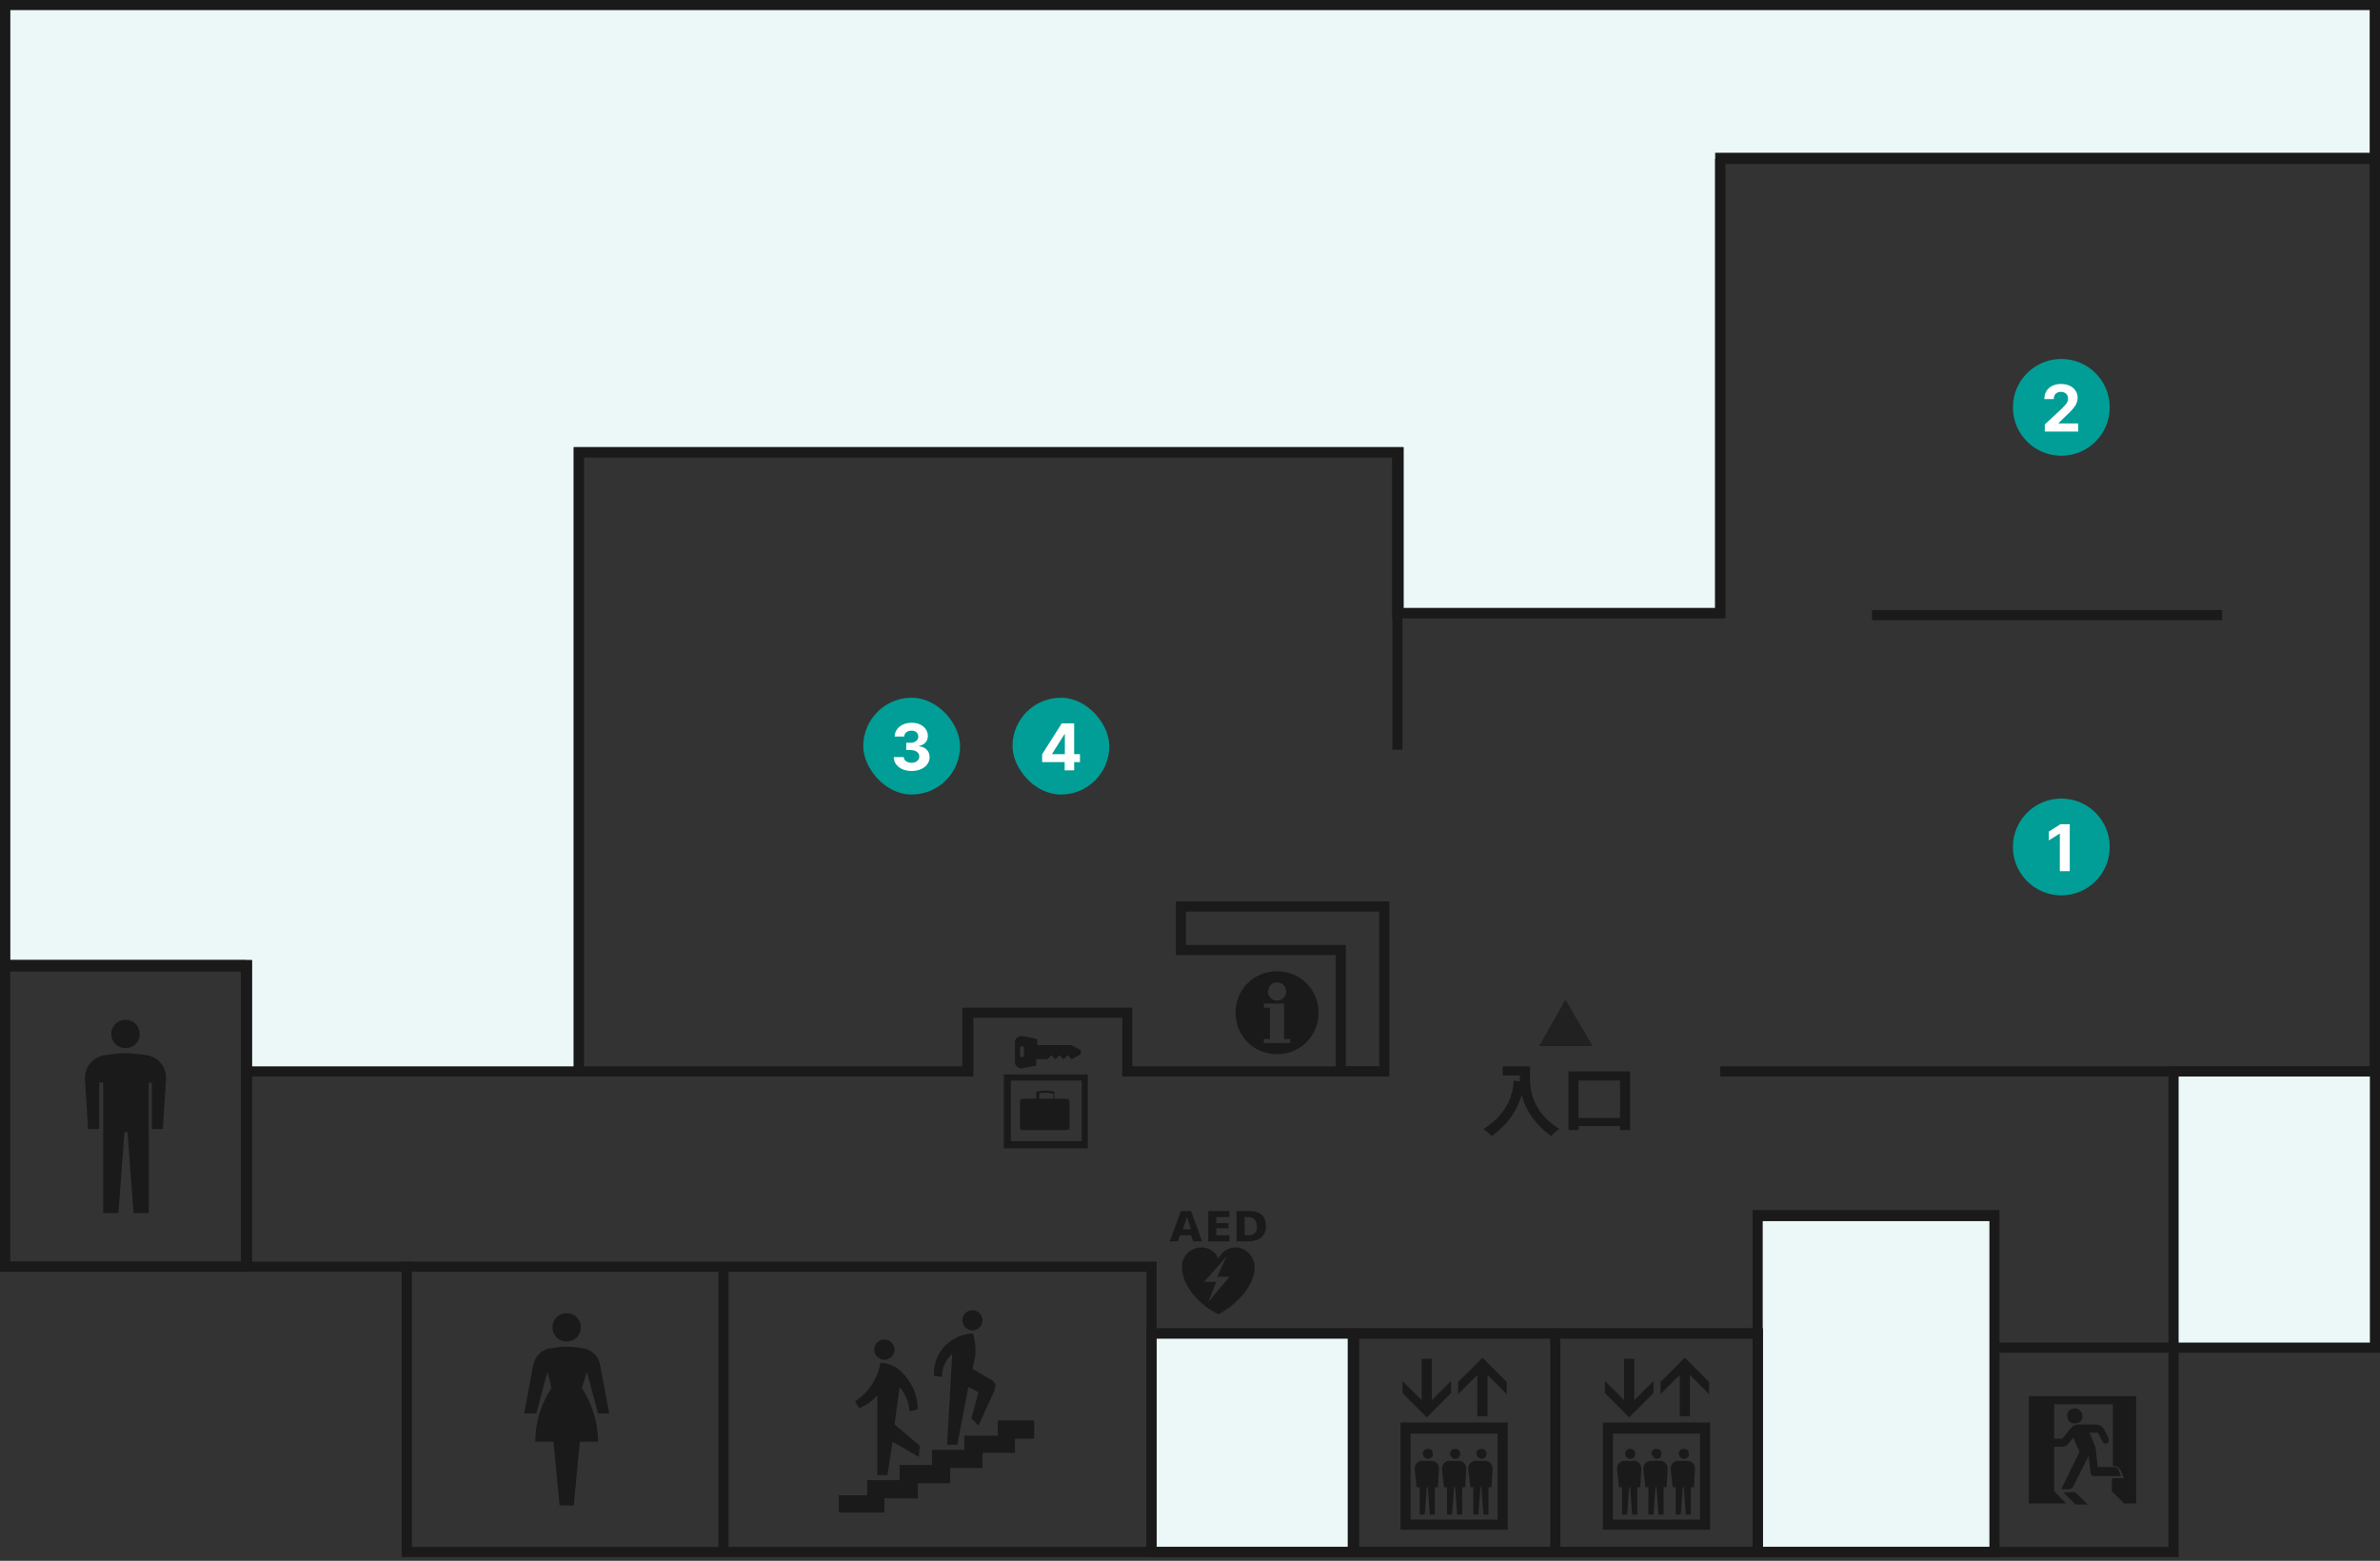 <svg width="590" height="387" viewBox="0 0 590 387" fill="none" xmlns="http://www.w3.org/2000/svg">
<rect x="0" y="0" width="590" height="387" fill="#333333" stroke="none"/>
<g clip-path="url(#clip0_1481_3055)">
<path d="M335.638 330.621H285.468V385.056H335.638V330.621Z" fill="#ECF8F7"/>
<path d="M494.426 301.521H435.727V384.804H494.426V301.521Z" fill="#ECF8F7"/>
<path d="M588.745 265.65H538.826V334.133H588.745V265.65Z" fill="#ECF8F7"/>
<path d="M588.745 1.254H1.254V239.562H60.956V265.65H143.486V112.13H346.675V152.015H426.445V39.383H588.745V1.254Z" fill="#ECF8F7"/>
<path d="M31.106 259.881C33.112 259.881 34.618 258.376 34.618 256.369C34.618 254.363 33.112 252.857 31.106 252.857C29.099 252.857 27.594 254.363 27.594 256.369C27.594 258.376 29.099 259.881 31.106 259.881Z" fill="#1A1A1A"/>
<path d="M36.374 261.636C34.618 261.386 32.862 261.135 31.106 261.135C29.35 261.135 27.594 261.386 25.838 261.636C22.828 262.138 20.821 264.898 21.072 267.657L21.825 279.949H24.584V268.409H25.587V300.769H29.35L30.855 280.701H31.608L33.113 300.769H36.876V268.409H37.628V279.949H40.387L41.14 267.657C41.391 264.647 39.384 262.138 36.374 261.636Z" fill="#1A1A1A"/>
<path d="M140.476 332.627C142.483 332.627 143.988 331.122 143.988 329.115C143.988 327.109 142.483 325.604 140.476 325.604C138.469 325.604 136.964 327.109 136.964 329.115C136.964 331.122 138.469 332.627 140.476 332.627Z" fill="#1A1A1A"/>
<path d="M145.493 340.152L148.253 350.437H151.012L148.754 338.396C148.503 336.64 146.998 334.884 144.991 334.383C143.486 334.132 141.981 333.881 140.476 333.881C138.971 333.881 137.466 334.132 135.961 334.383C133.954 334.884 132.7 336.389 132.198 338.396L129.94 350.437H132.951L135.71 340.152L136.713 344.166C134.205 347.928 132.7 352.444 132.7 357.461H137.215L138.72 373.264H142.232L143.737 357.461H148.253C148.253 352.695 146.747 347.928 144.239 344.166L145.493 340.152Z" fill="#1A1A1A"/>
<path d="M347.177 379.285H373.767V352.695H347.177V379.285ZM371.258 376.777H349.685V355.455H371.258V376.777Z" fill="#1A1A1A"/>
<path d="M359.719 345.42V342.409L354.953 347.175V336.891H352.445V347.175L347.679 342.409V345.42L353.699 351.44L359.719 345.42Z" fill="#1A1A1A"/>
<path d="M366.242 340.905V351.19H368.75V340.905L373.516 345.671V342.661L367.496 336.641L361.476 342.661V345.671L366.242 340.905Z" fill="#1A1A1A"/>
<path d="M351.19 368.749H351.943V375.522H353.197L353.699 368.749H353.95L354.451 375.522H355.705V368.749H356.458L356.709 364.233C356.709 363.23 356.207 362.477 355.204 362.227C354.702 362.227 354.2 362.227 353.699 362.227C353.197 362.227 352.695 362.227 352.194 362.227C351.19 362.477 350.688 363.23 350.688 364.233L351.19 368.749Z" fill="#1A1A1A"/>
<path d="M353.95 361.725C354.702 361.725 355.204 361.224 355.204 360.471C355.204 359.718 354.702 359.217 353.95 359.217C353.197 359.217 352.695 359.718 352.695 360.471C352.695 360.973 353.448 361.725 353.95 361.725Z" fill="#1A1A1A"/>
<path d="M357.964 368.749H358.716V375.522H359.97L360.472 368.749H360.723L361.225 375.522H362.479V368.749H363.231L363.482 364.233C363.482 363.23 362.981 362.477 361.977 362.227C361.476 362.227 360.974 362.227 360.472 362.227C359.97 362.227 359.469 362.227 358.967 362.227C357.964 362.477 357.462 363.23 357.462 364.233L357.964 368.749Z" fill="#1A1A1A"/>
<path d="M360.723 361.725C361.476 361.725 361.977 361.224 361.977 360.471C361.977 359.718 361.476 359.217 360.723 359.217C359.97 359.217 359.469 359.718 359.469 360.471C359.469 360.973 359.97 361.725 360.723 361.725Z" fill="#1A1A1A"/>
<path d="M364.485 368.749H365.238V375.522H366.492L366.994 368.749H367.244L367.746 375.522H369V368.749H369.753L370.004 364.233C370.004 363.23 369.502 362.477 368.499 362.227C367.997 362.227 367.495 362.227 366.994 362.227C366.492 362.227 365.99 362.227 365.488 362.227C364.485 362.477 363.983 363.23 363.983 364.233L364.485 368.749Z" fill="#1A1A1A"/>
<path d="M367.244 361.725C367.997 361.725 368.499 361.224 368.499 360.471C368.499 359.718 367.997 359.217 367.244 359.217C366.492 359.217 365.99 359.718 365.99 360.471C365.99 360.973 366.743 361.725 367.244 361.725Z" fill="#1A1A1A"/>
<path d="M397.347 379.285H423.937V352.695H397.347V379.285ZM421.428 376.777H399.855V355.455H421.428V376.777Z" fill="#1A1A1A"/>
<path d="M409.889 345.42V342.409L405.123 347.175V336.891H402.615V347.175L397.849 342.409V345.42L403.869 351.44L409.889 345.42Z" fill="#1A1A1A"/>
<path d="M416.412 340.905V351.19H418.92V340.905L423.686 345.671V342.661L417.666 336.641L411.646 342.661V345.671L416.412 340.905Z" fill="#1A1A1A"/>
<path d="M401.36 368.749H402.113V375.522H403.367L403.869 368.749H404.119L404.621 375.522H405.875V368.749H406.628L406.879 364.233C406.879 363.23 406.377 362.477 405.374 362.227C404.872 362.227 404.37 362.227 403.869 362.227C403.367 362.227 402.865 362.227 402.363 362.227C401.36 362.477 400.858 363.23 400.858 364.233L401.36 368.749Z" fill="#1A1A1A"/>
<path d="M404.119 361.725C404.872 361.725 405.374 361.224 405.374 360.471C405.374 359.718 404.872 359.217 404.119 359.217C403.367 359.217 402.865 359.718 402.865 360.471C402.865 360.973 403.367 361.725 404.119 361.725Z" fill="#1A1A1A"/>
<path d="M407.883 368.749H408.635V375.522H409.889L410.391 368.749H410.642L411.144 375.522H412.398V368.749H413.15L413.401 364.233C413.401 363.23 412.9 362.477 411.896 362.227C411.394 362.227 410.893 362.227 410.391 362.227C409.889 362.227 409.388 362.227 408.886 362.227C407.883 362.477 407.381 363.23 407.381 364.233L407.883 368.749Z" fill="#1A1A1A"/>
<path d="M410.642 361.725C411.394 361.725 411.896 361.224 411.896 360.471C411.896 359.718 411.394 359.217 410.642 359.217C409.889 359.217 409.388 359.718 409.388 360.471C409.639 360.973 410.14 361.725 410.642 361.725Z" fill="#1A1A1A"/>
<path d="M414.655 368.749H415.408V375.522H416.662L417.164 368.749H417.414L417.916 375.522H419.17V368.749H419.923L420.174 364.233C420.174 363.23 419.672 362.477 418.669 362.227C418.167 362.227 417.665 362.227 417.164 362.227C416.662 362.227 416.16 362.227 415.658 362.227C414.655 362.477 414.153 363.23 414.153 364.233L414.655 368.749Z" fill="#1A1A1A"/>
<path d="M417.414 361.725C418.167 361.725 418.669 361.224 418.669 360.471C418.669 359.718 418.167 359.217 417.414 359.217C416.662 359.217 416.16 359.718 416.16 360.471C416.16 360.973 416.662 361.725 417.414 361.725Z" fill="#1A1A1A"/>
<path d="M256.369 352.193H247.339V355.956H239.061V359.468H231.033V363.231H223.006V366.994H214.979V370.756H207.955V375.021H219.243V371.509H227.521V367.746H235.549V363.983H243.576V360.221H251.603V356.709H256.369V352.193Z" fill="#1A1A1A"/>
<path d="M219.243 337.144C220.497 337.144 221.751 336.141 221.751 334.635C221.751 333.381 220.748 332.127 219.243 332.127C217.989 332.127 216.734 333.13 216.734 334.635C216.734 336.141 217.989 337.144 219.243 337.144Z" fill="#1A1A1A"/>
<path d="M228.023 358.466L221.752 353.198L223.006 343.917C224.511 345.673 225.264 347.68 225.515 349.937L227.521 349.436C227.521 345.924 226.016 342.663 223.508 340.154C222.003 338.649 219.745 337.896 218.491 337.896C218.24 337.896 218.24 338.147 218.24 338.147C217.487 341.91 215.23 345.422 211.969 347.429L212.972 349.185C214.728 348.432 216.233 347.429 217.487 345.924V365.741H219.996L221.25 357.463L227.772 361.226L228.023 358.466Z" fill="#1A1A1A"/>
<path d="M241.067 329.869C242.321 329.869 243.576 328.865 243.576 327.36C243.576 326.106 242.572 324.852 241.067 324.852C239.813 324.852 238.559 325.855 238.559 327.36C238.559 328.614 239.562 329.869 241.067 329.869Z" fill="#1A1A1A"/>
<path d="M245.834 342.16L241.067 339.401L241.569 337.143C241.82 336.391 241.82 335.387 241.82 334.635C241.82 333.38 241.569 331.875 241.318 330.872C241.318 330.621 241.067 330.621 241.067 330.621C235.8 330.872 231.535 335.136 231.535 340.404C231.535 340.655 231.535 340.906 231.535 341.157L233.542 341.408C233.542 341.408 233.542 341.408 233.542 341.157C233.542 338.899 234.545 337.143 236.05 335.638L234.796 358.215H237.305L240.064 343.916L242.573 345.17L240.817 351.693L242.573 353.448L246.335 345.17C246.586 344.92 246.586 344.418 246.586 344.167C247.088 343.414 246.586 342.662 245.834 342.16Z" fill="#1A1A1A"/>
<path d="M316.573 240.816C310.803 240.816 306.288 245.332 306.288 251.101C306.288 256.871 310.803 261.386 316.573 261.386C322.343 261.386 326.858 256.871 326.858 251.101C326.858 245.332 322.343 240.816 316.573 240.816ZM316.573 243.576C317.827 243.576 318.831 244.579 318.831 245.833C318.831 247.088 317.827 248.091 316.573 248.091C315.319 248.091 314.315 247.088 314.315 245.833C314.566 244.328 315.319 243.576 316.573 243.576ZM319.834 258.627H313.312V257.623H314.817V249.847H313.312V248.844H318.329V257.623H319.834V258.627Z" fill="#1A1A1A"/>
<path d="M526.535 366.493L525.782 364.737C525.532 363.984 524.779 363.482 524.026 363.482H523.776V348.181H509.226V356.71H511.233L513.491 353.95C513.992 353.449 514.494 353.198 515.247 353.198H519.762C520.515 353.198 521.016 353.699 521.518 354.201L522.772 356.71C522.772 356.71 522.772 356.96 522.772 357.211C522.772 357.713 522.271 357.964 522.02 357.964C521.769 357.964 521.267 357.713 521.267 357.462L520.013 355.204H518.006L519.511 358.967L520.013 363.733H524.026C524.779 363.733 525.281 364.235 525.281 364.737L525.782 365.991H519.26C518.759 365.991 518.257 365.74 518.257 365.238L517.755 360.974L513.992 368.499C513.742 369.001 513.24 369.252 512.738 369.252H510.982L515.498 359.971L513.992 356.459L512.738 357.964C512.487 358.465 511.735 358.716 511.233 358.716H509.226V369.754L512.237 372.764H502.955V346.174H529.545V372.764H526.535L523.525 369.754V366.493H526.535ZM514.243 349.184C515.247 349.184 516.25 349.937 516.25 351.191C516.25 352.194 515.498 352.947 514.243 352.947C513.24 352.947 512.487 352.194 512.487 351.191C512.237 350.187 513.24 349.184 514.243 349.184ZM514.996 370.506L517.504 373.015H514.494L511.484 370.005H513.24C513.993 369.754 514.494 370.005 514.996 370.506Z" fill="#1A1A1A"/>
<path d="M336.892 386.059H284.214V329.367H336.892V386.059ZM286.722 383.551H334.133V331.876H286.722V383.551Z" fill="#1A1A1A"/>
<path d="M436.981 386.059H385.557V383.551H434.472V331.876H385.557V329.367H436.981V386.059Z" fill="#1A1A1A"/>
<path d="M386.811 386.059H334.133V329.367H386.811V386.059ZM336.892 383.551H384.303V331.876H336.892V383.551Z" fill="#1A1A1A"/>
<path d="M286.722 384.805H284.213V315.319H100.842V312.811H286.722V384.805Z" fill="#1A1A1A"/>
<path d="M436.981 384.805H434.473V331.876H285.468V329.367H436.981V384.805Z" fill="#1A1A1A"/>
<path d="M180.612 314.064H178.104V384.804H180.612V314.064Z" fill="#1A1A1A"/>
<path d="M538.826 332.879H494.426V335.387H538.826V332.879Z" fill="#1A1A1A"/>
<path d="M495.68 386.059H434.473V300.018H495.68V386.059ZM436.981 383.551H493.172V302.777H436.981V383.551Z" fill="#1A1A1A"/>
<path d="M540.081 334.133H537.573V264.397H587.492V40.638H427.7V153.27H345.17V113.385H144.741V265.651H142.232V110.876H347.93V150.762H425.192V37.879H590V266.905H540.081V334.133Z" fill="#1A1A1A"/>
<path d="M344.418 266.905H331.123V236.803H291.488V223.508H344.418V266.905ZM333.631 264.396H341.909V226.016H293.997V234.294H333.631V264.396Z" fill="#1A1A1A"/>
<path d="M343.164 266.904H278.193V252.355H241.318V266.904H60.957V264.396H142.233V110.875H347.93V150.76H425.192V39.383H427.7V153.269H345.17V113.384H144.741V264.396H238.559V249.846H280.702V264.396H343.164V266.904Z" fill="#1A1A1A"/>
<path d="M347.678 112.131H345.17V185.881H347.678V112.131Z" fill="#1A1A1A"/>
<path d="M588.745 264.396H426.445V266.905H588.745V264.396Z" fill="#1A1A1A"/>
<path d="M550.867 151.264H464.073V153.772H550.867V151.264Z" fill="#1A1A1A"/>
<path d="M540.081 386.059H99.588V315.319H0V0H590V335.387H540.081V386.059ZM102.096 383.55H537.572V332.878H587.492V2.509H2.509V312.81H102.096V383.55Z" fill="#1A1A1A"/>
<path d="M590 1.254H587.491V39.132H590V1.254Z" fill="#1A1A1A"/>
<path d="M60.957 240.816H0V1.254H2.509V238.057H60.957V240.816Z" fill="#1A1A1A"/>
<path d="M62.462 315.319H0V238.057H62.462V315.319ZM2.509 312.81H59.702V240.816H2.509V312.81Z" fill="#1A1A1A"/>
<path d="M62.461 314.064H59.702V240.816H1.254V238.057H62.461V314.064Z" fill="#1A1A1A"/>
<path d="M299.516 307.793H304.783V306.288H301.522V304.532H304.533V303.278H301.522V301.773H304.783V300.268H299.516V307.793Z" fill="#1A1A1A"/>
<path d="M293.244 304.783L294.248 301.773L295.251 304.783H293.244ZM295.251 300.268H292.743L289.983 307.793H291.99L292.492 306.288H295.251L295.753 307.793H298.011L295.251 300.268Z" fill="#1A1A1A"/>
<path d="M309.298 306.288H308.546V301.773H309.298C310.804 301.773 311.556 302.525 311.556 304.03C311.807 305.535 310.804 306.288 309.298 306.288ZM309.298 300.268H306.539V307.793H309.298C311.807 307.793 313.814 306.79 313.814 304.03C313.814 301.02 312.058 300.268 309.298 300.268Z" fill="#1A1A1A"/>
<path d="M299.515 322.845L301.522 317.828H298.512L304.031 311.556L301.773 316.573H304.783L299.515 322.845ZM306.288 309.299C304.281 309.299 302.776 310.553 302.024 312.058C301.271 310.302 299.766 309.299 297.759 309.299C295.251 309.299 292.993 311.306 292.993 314.065C292.993 319.082 297.759 323.848 302.024 325.855C306.037 323.848 311.054 319.082 311.054 314.065C310.804 311.306 308.797 309.299 306.288 309.299Z" fill="#1A1A1A"/>
<rect x="214" y="173" width="24" height="24" rx="12" fill="#009E96"/>
<path d="M225.97 191.16C225.122 191.16 224.366 191.014 223.703 190.722C223.044 190.427 222.523 190.021 222.141 189.506C221.762 188.987 221.567 188.389 221.556 187.711H224.033C224.048 187.995 224.141 188.245 224.311 188.461C224.486 188.673 224.717 188.838 225.005 188.955C225.292 189.073 225.616 189.131 225.976 189.131C226.351 189.131 226.683 189.065 226.97 188.932C227.258 188.8 227.484 188.616 227.647 188.381C227.809 188.146 227.891 187.876 227.891 187.569C227.891 187.258 227.804 186.983 227.63 186.745C227.459 186.502 227.213 186.313 226.891 186.177C226.573 186.04 226.194 185.972 225.755 185.972H224.669V184.165H225.755C226.126 184.165 226.453 184.101 226.737 183.972C227.025 183.843 227.249 183.665 227.408 183.438C227.567 183.207 227.647 182.938 227.647 182.631C227.647 182.34 227.576 182.084 227.436 181.864C227.3 181.641 227.107 181.466 226.857 181.341C226.611 181.216 226.323 181.154 225.993 181.154C225.66 181.154 225.355 181.215 225.078 181.336C224.802 181.453 224.58 181.622 224.414 181.841C224.247 182.061 224.158 182.319 224.147 182.614H221.789C221.8 181.944 221.991 181.353 222.362 180.841C222.734 180.33 223.234 179.93 223.862 179.643C224.495 179.351 225.209 179.205 226.005 179.205C226.808 179.205 227.51 179.351 228.112 179.643C228.715 179.934 229.183 180.328 229.516 180.824C229.853 181.317 230.02 181.87 230.016 182.483C230.02 183.135 229.817 183.679 229.408 184.114C229.003 184.55 228.474 184.826 227.823 184.944V185.035C228.679 185.144 229.33 185.442 229.777 185.927C230.228 186.408 230.451 187.01 230.448 187.733C230.451 188.396 230.26 188.985 229.874 189.501C229.491 190.016 228.963 190.421 228.289 190.716C227.614 191.012 226.842 191.16 225.97 191.16Z" fill="white"/>
<rect x="251" y="173" width="24" height="24" rx="12" fill="#009E96"/>
<path d="M258.345 188.954V187.017L263.203 179.363H264.873V182.045H263.884L260.822 186.892V186.983H267.725V188.954H258.345ZM263.93 191V188.363L263.975 187.505V179.363H266.282V191H263.93Z" fill="white"/>
<path d="M268.159 267.909V282.96H250.6V267.909H268.159ZM269.664 266.404H248.844V284.716H269.664V266.404Z" fill="#1A1A1A"/>
<path d="M256.871 272.425V270.669H257.122C257.874 270.418 258.376 270.418 259.129 270.418C259.881 270.418 260.634 270.418 261.135 270.669H261.386V272.425H264.397C264.898 272.425 265.149 272.676 265.149 273.177V279.449C265.149 279.95 264.898 280.201 264.397 280.201H253.61C253.108 280.201 252.857 279.95 252.857 279.449V273.177C252.857 272.676 253.108 272.425 253.61 272.425H256.871ZM261.135 272.425C261.135 272.425 261.135 271.421 261.135 271.171C260.634 271.171 259.881 270.92 259.38 270.92C258.878 270.92 258.125 270.92 257.624 271.171V272.425H261.135Z" fill="#1A1A1A"/>
<path d="M257.122 264.146L253.359 264.898H253.109C252.356 264.898 251.604 264.146 251.604 263.393V258.376C251.604 257.624 252.356 256.871 253.109 256.871H253.359L257.122 257.624V259.129H265.651L267.909 260.383V261.386L265.651 262.641L264.648 261.637L263.644 262.641L262.641 261.637L261.638 262.641L260.634 261.637L259.631 262.641H256.871V264.146H257.122ZM252.858 261.637C252.858 261.888 253.109 262.139 253.359 262.139C253.61 262.139 253.861 261.888 253.861 261.637V259.881C253.861 259.63 253.61 259.38 253.359 259.38C253.109 259.38 252.858 259.63 252.858 259.881V261.637Z" fill="#1A1A1A"/>
<path d="M376.778 268.159C376.778 267.658 376.778 267.658 376.778 266.654H372.513V264.396H379.286C379.286 264.898 379.286 266.905 379.286 267.156C379.286 269.163 379.286 275.434 386.561 279.949C385.808 280.451 385.056 280.953 384.554 281.705C381.293 279.448 378.032 275.434 377.279 271.42C376.527 273.678 375.022 277.942 369.754 281.705C369.001 280.953 368.5 280.451 367.747 279.949C374.018 275.936 375.022 271.169 375.273 267.908L376.778 268.159Z" fill="#1A1A1A"/>
<path d="M391.327 279.196V280.2H388.818V265.65H404.12V280.2H401.612V279.196H391.327ZM401.612 277.19V267.908H391.327V277.19H401.612Z" fill="#1A1A1A"/>
<path opacity="0.7" d="M381.543 259.379H394.838L388.065 247.84L381.543 259.379Z" fill="#1A1A1A"/>
<path d="M499 210C499 203.373 504.373 198 511 198C517.627 198 523 203.373 523 210C523 216.627 517.627 222 511 222C504.373 222 499 216.627 499 210Z" fill="#009E96"/>
<path d="M513.092 204.363V216H510.631V206.699H510.563L507.898 208.369V206.187L510.779 204.363H513.092Z" fill="white"/>
<path d="M499 101C499 94.373 504.373 89 511 89C517.627 89 523 94.373 523 101C523 107.627 517.627 113 511 113C504.373 113 499 107.627 499 101Z" fill="#009E96"/>
<path d="M506.904 107.001V105.228L511.046 101.393C511.398 101.052 511.693 100.745 511.932 100.472C512.175 100.199 512.358 99.932 512.483 99.671C512.608 99.406 512.671 99.12 512.671 98.813C512.671 98.472 512.593 98.179 512.438 97.932C512.282 97.682 512.07 97.491 511.801 97.359C511.532 97.222 511.228 97.154 510.887 97.154C510.531 97.154 510.22 97.226 509.955 97.37C509.69 97.514 509.485 97.72 509.341 97.989C509.197 98.258 509.125 98.578 509.125 98.949H506.79C506.79 98.188 506.962 97.527 507.307 96.966C507.652 96.406 508.135 95.972 508.756 95.665C509.377 95.359 510.093 95.205 510.904 95.205C511.737 95.205 512.462 95.353 513.08 95.648C513.701 95.94 514.184 96.345 514.529 96.864C514.873 97.383 515.046 97.978 515.046 98.648C515.046 99.088 514.959 99.521 514.784 99.949C514.614 100.377 514.309 100.853 513.87 101.376C513.43 101.894 512.811 102.518 512.012 103.245L510.313 104.91V104.989H515.199V107.001H506.904Z" fill="white"/>
</g>
<defs>
<clipPath id="clip0_1481_3055">
<rect width="590" height="386.059" fill="white"/>
</clipPath>
</defs>
</svg>
